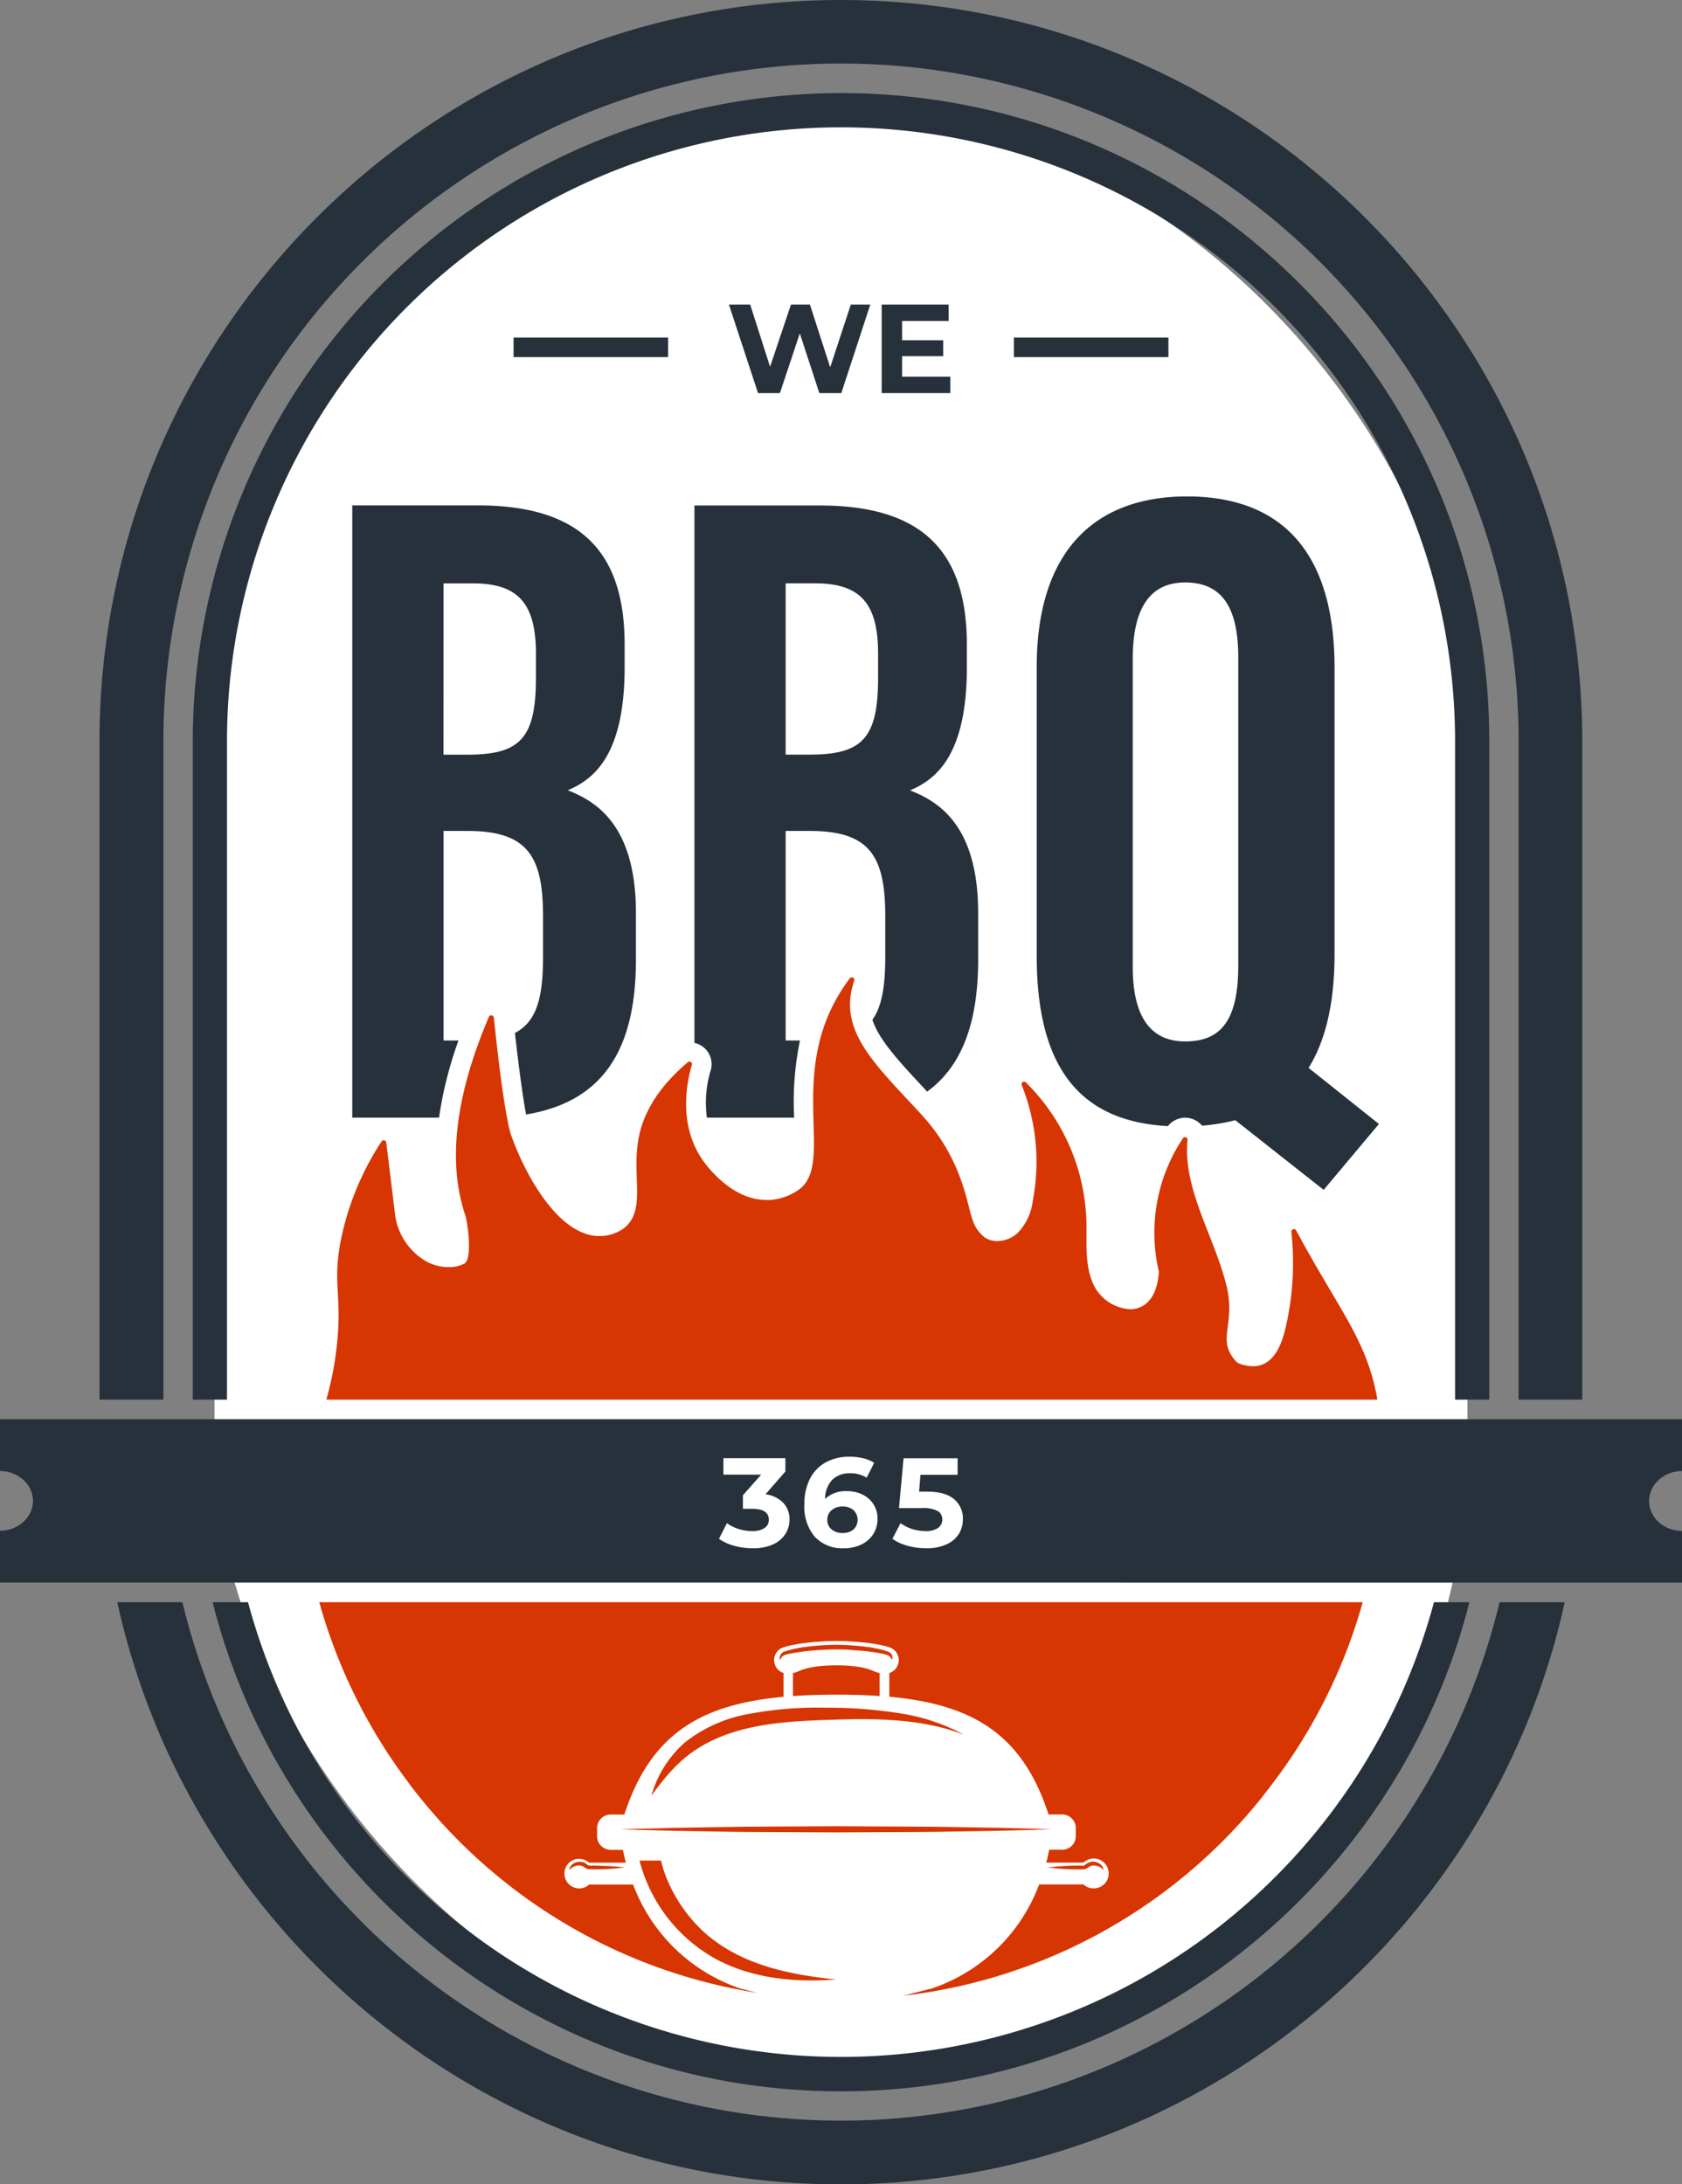 <svg xmlns="http://www.w3.org/2000/svg" viewBox="0 0 338.05 438.97"><rect x="0" y="0" width="338.05" height="438.97" fill="#808080" stroke="none"/><defs><style>.cls-1{fill:#fff;}.cls-2{fill:#27313b;}.cls-3{fill:#d73502;}</style></defs><g id="Layer_2" data-name="Layer 2"><g id="Layer_1-2" data-name="Layer 1"><rect class="cls-1" x="43.11" y="23.01" width="251.82" height="393.6" rx="125.91"/><path class="cls-2" d="M32.84,281.29V149A136.19,136.19,0,0,1,169,12.77h0A136.19,136.19,0,0,1,305.21,149V281.29H318V149C318,66.82,251.16,0,169,0s-149,66.82-149,149V281.29Z"/><path class="cls-2" d="M301.39,322A136.22,136.22,0,0,1,169,426.19h0A136.23,136.23,0,0,1,36.66,322H23.57C38.26,388.82,97.88,439,169,439S299.79,388.82,314.48,322Z"/><path class="cls-2" d="M45.62,281.29V149a123.41,123.41,0,0,1,246.82,0V281.29h6.88V149c0-71.84-58.45-130.29-130.29-130.29A130.43,130.43,0,0,0,38.74,149V281.29Z"/><path class="cls-2" d="M288.2,322a123.4,123.4,0,0,1-238.35,0H42.73C57,378.43,108.23,420.3,169,420.3S281,378.43,295.32,322Z"/><path class="cls-2" d="M174.91,61.21,169.09,79h-4.42l-3.92-12-4,12h-4.4l-5.85-17.79h4.27l4,12.5,4.2-12.5h3.81l4.07,12.61L171,61.21Z"/><path class="cls-2" d="M191,75.7V79H177.2V61.21h13.45v3.3H181.3v3.87h8.26v3.2H181.3V75.7Z"/><rect class="cls-2" x="103.22" y="67.84" width="31.05" height="3.93"/><rect class="cls-2" x="203.78" y="67.84" width="31.05" height="3.93"/><path class="cls-2" d="M142.13,211.23a4.39,4.39,0,0,1,.7,3.9,22.48,22.48,0,0,0-.76,9.49h17.54a60.57,60.57,0,0,1,1.17-15.51H157.9V167h4.89c12.09,0,15.13,5.15,15.13,17.15v8.19c0,5.79-.66,9.9-2.58,12.6,1.24,3.81,4.74,7.74,10.08,13.45.29.32.6.66.91,1,7.11-5.16,10.26-14.06,10.26-26.54v-9.33c0-17.91-8.2-22.5-13.69-24.68,5.37-2.24,11.42-7.27,11.42-24.73v-4.52c0-18-8.19-28-29.49-28H139.57v108A4.47,4.47,0,0,1,142.13,211.23Zm15.77-94h5.87c9.07,0,12.71,3.94,12.71,14.15v4.81c0,12.2-3.18,15.47-13.79,15.47H157.9Z"/><path class="cls-2" d="M234.73,226.32a4.41,4.41,0,0,1,3.44-1.69h0a4.45,4.45,0,0,1,3.3,1.46.71.71,0,0,1,.1.14,39.38,39.38,0,0,0,6.7-1.1l17.76,14,11.11-13.24L263,214.62c3.48-5.59,5.22-13.18,5.22-22.93V134.23c0-23.68-11-34.46-29.66-34.46-18.33,0-30.2,10.75-30.2,34.32V192C208.34,214,216.58,225.34,234.73,226.32Zm-7.07-93.95c0-10.42,3.68-15.31,10.52-15.31,7.7,0,10.69,5.4,10.69,15.17V194c0,10.82-3.3,15.3-10.67,15.3-6.85,0-10.54-4.81-10.54-15Z"/><path class="cls-2" d="M92.15,209.11h-3V167H94c12.09,0,15.14,5.15,15.14,17.15v8.19c0,8.18-1.29,13-5.65,15.26,1,8.83,1.75,13.77,2.24,16.38,15.58-2.56,22.08-13.17,22.08-31.15v-9.33c0-17.91-8.21-22.5-13.7-24.68,5.38-2.24,11.43-7.27,11.43-24.73v-4.52c0-18-8.19-28-29.49-28H70.8V224.62H88.24A78,78,0,0,1,92.15,209.11Zm-3-91.87H95c9.08,0,12.71,3.94,12.71,14.15v4.81c0,12.2-3.17,15.47-13.78,15.47h-4.8Z"/><path class="cls-2" d="M169.34,302.77a3.25,3.25,0,0,0-2.21.75,2.46,2.46,0,0,0-.86,1.92,2.42,2.42,0,0,0,.84,1.91,3.34,3.34,0,0,0,2.28.74,3.18,3.18,0,0,0,2.15-.71,2.68,2.68,0,0,0,0-3.88A3.23,3.23,0,0,0,169.34,302.77Z"/><path class="cls-2" d="M338.05,295.64V285.22H0v10.42c3.65,0,6.62,2.7,6.62,6s-3,6-6.62,6v10.42H338.05V307.67c-3.65,0-6.61-2.69-6.61-6S334.4,295.64,338.05,295.64Zm-180.2,12.64a5.71,5.71,0,0,1-2.48,2.1,9.58,9.58,0,0,1-4.08.78,14,14,0,0,1-3.7-.49,9.57,9.57,0,0,1-3.09-1.41l1.6-3.15a8,8,0,0,0,2.36,1.18,9,9,0,0,0,2.73.42,4.32,4.32,0,0,0,2.44-.6,1.93,1.93,0,0,0,.89-1.69q0-2.19-3.33-2.19h-1.88v-2.72l3.66-4.14h-7.58v-3.31h12.46v2.67l-4,4.58a6,6,0,0,1,3.59,1.74,4.81,4.81,0,0,1,1.24,3.37A5.34,5.34,0,0,1,157.85,308.28Zm17.62.09a5.73,5.73,0,0,1-2.43,2.07,7.93,7.93,0,0,1-3.42.72,7.55,7.55,0,0,1-5.84-2.28,9.3,9.3,0,0,1-2.11-6.54,11,11,0,0,1,1.14-5.19,7.77,7.77,0,0,1,3.19-3.28,9.79,9.79,0,0,1,4.74-1.11,11.74,11.74,0,0,1,2.74.31,7.27,7.27,0,0,1,2.22.91l-1.52,3a5.91,5.91,0,0,0-3.34-.89,4.85,4.85,0,0,0-3.58,1.32,5.59,5.59,0,0,0-1.43,3.84,6,6,0,0,1,4.4-1.57,7.09,7.09,0,0,1,3.11.68,5.5,5.5,0,0,1,2.21,1.95,5.26,5.26,0,0,1,.81,2.91A5.57,5.57,0,0,1,175.47,308.37Zm17.27-.14a5.69,5.69,0,0,1-2.48,2.13,9.35,9.35,0,0,1-4.11.8,14,14,0,0,1-3.7-.49,9.57,9.57,0,0,1-3.09-1.41l1.63-3.15a8,8,0,0,0,2.34,1.18,8.93,8.93,0,0,0,2.72.42,4.31,4.31,0,0,0,2.44-.61,2,2,0,0,0,.89-1.71,1.92,1.92,0,0,0-.93-1.73,6.4,6.4,0,0,0-3.21-.58h-4.56l.92-10h10.86v3.31H185l-.28,3.38h1.45q3.77,0,5.56,1.5a5,5,0,0,1,1.79,4A5.61,5.61,0,0,1,192.74,308.23Z"/><path class="cls-3" d="M65.59,281.29H276.83c-2.08-12-7.59-17.74-16.32-34a.48.48,0,0,0-.44-.27.52.52,0,0,0-.53.58,57.16,57.16,0,0,1-1.27,19.68c-.83,3.41-2.54,7.3-6.44,7.3a8.13,8.13,0,0,1-3-.64l-.24-.16c-4.37-4.58-.05-7.31-2.15-15.63-2.47-9.79-8.73-19.22-7.77-29.06a.51.51,0,0,0-.52-.55.47.47,0,0,0-.4.22,34.2,34.2,0,0,0-4.84,26.78.78.78,0,0,1,0,.16c-.4,5.4-3,7.42-5.78,7.42a8.73,8.73,0,0,1-7.36-4.95c-1.85-4-1.3-8.6-1.43-13a40.92,40.92,0,0,0-12.15-27.62.52.52,0,0,0-.37-.16.5.5,0,0,0-.47.7,41.56,41.56,0,0,1,2.21,23.29,11.07,11.07,0,0,1-3,6.38,6.21,6.21,0,0,1-4.12,1.67,4.51,4.51,0,0,1-2.47-.7,7.11,7.11,0,0,1-2.48-3.51c-1.19-3.09-1.9-12.09-10.35-21.28-9.18-10-16.92-16.79-13.46-26.83a.52.52,0,0,0-.5-.69.49.49,0,0,0-.39.2c-13.48,17.93-2.8,36.55-10,42.29a11.61,11.61,0,0,1-5.89,2.25c-.3,0-.6,0-.89,0-7.1,0-12.18-7.13-12.85-8.1C136.33,226,138,217.59,139.06,214a.5.5,0,0,0-.49-.64.52.52,0,0,0-.33.12c-6.64,5.6-9,10.9-9.83,14.95-1.55,7.6,1.49,14.57-2.78,18.22a8.16,8.16,0,0,1-5.19,1.76h0c-8.12,0-14.93-12.23-17.81-20.56,0,0-1.39-4-3.37-23.32a.52.52,0,0,0-.53-.47.51.51,0,0,0-.48.32c-8.29,19.45-7.41,31.88-4.75,39.82.48,1.43,1.52,8.85-.19,9.76a6.42,6.42,0,0,1-2.8.69H90a9.14,9.14,0,0,1-4.64-1.33,12.76,12.76,0,0,1-6-9.56q-.86-7.08-1.73-14.14a.51.51,0,0,0-.51-.46.5.5,0,0,0-.42.22,56.48,56.48,0,0,0-8.09,19.35c-2.12,10.18.69,11.64-1.35,25A69,69,0,0,1,65.59,281.29Z"/><path class="cls-3" d="M168.08,334.69h0c-4.18,0-6.33.62-7.59,1.19a5.84,5.84,0,0,1-1.12.36v4.62h0q4.11-.28,8.71-.28c3.08,0,6,.09,8.71.28h0v-4.62a5.62,5.62,0,0,1-1.12-.36C174.41,335.31,172.27,334.69,168.08,334.69Z"/><path class="cls-3" d="M273.75,322H64.17A108.56,108.56,0,0,0,81.45,357.4c.24.33.49.64.73,1,.49.65,1,1.3,1.49,1.94.68.86,1.38,1.71,2.08,2.55l.12.14a108.47,108.47,0,0,0,66.34,37.48l-3.43-.87a35,35,0,0,1-21.54-20.9h-8.83a2.94,2.94,0,0,1-2,.79,3,3,0,0,1-2.9-3.64,2.93,2.93,0,0,1,2-2.19,3,3,0,0,1,2.87.65h7.41c-.24-.89-.43-1.75-.6-2.58H122.7A2.75,2.75,0,0,1,120,369v-1.58a2.75,2.75,0,0,1,2.75-2.75h2.73c5.31-16.29,15.46-22.15,32-23.66v-4.78a2.71,2.71,0,0,1-.06-5.15c3.92-1.27,10.69-1.29,10.69-1.29s6.77,0,10.69,1.29a2.71,2.71,0,0,1-.06,5.15V341c16.56,1.51,26.71,7.37,32,23.66h2.73a2.75,2.75,0,0,1,2.75,2.75V369a2.75,2.75,0,0,1-2.75,2.75h-2.6c-.17.84-.36,1.69-.59,2.58h7.49a3,3,0,1,1,2,5.18,2.89,2.89,0,0,1-2-.79h-8.92a35,35,0,0,1-21.53,20.9l-5.76,1.46A108.39,108.39,0,0,0,252.17,363l.16-.2c.69-.82,1.38-1.65,2-2.5.55-.7,1.08-1.41,1.61-2.11l.61-.8A108.61,108.61,0,0,0,273.88,322Z"/><path class="cls-3" d="M130.92,360.88a22.4,22.4,0,0,1,6.69-10.66,28.59,28.59,0,0,1,12.88-5.76,74.11,74.11,0,0,1,15.45-1.26A92.43,92.43,0,0,1,181,344.35a39.37,39.37,0,0,1,12.7,4.26c-8.24-3.16-17.33-3.29-26-3-9.15.28-19.5.69-27.46,5.79C136.31,353.87,133.6,357.21,130.92,360.88Z"/><path class="cls-3" d="M178.79,332.09a3.21,3.21,0,0,0-.79-.31c-.25-.09-.5-.15-.75-.22a22.47,22.47,0,0,0-3.05-.58c-1-.14-2-.23-3.07-.3s-2-.12-3.09-.13a54.75,54.75,0,0,0-6.14.43,23.07,23.07,0,0,0-3.05.58l-.75.22-.36.12a1.56,1.56,0,0,0-.42.19,1.34,1.34,0,0,0-.55,1.55,1.78,1.78,0,0,1,.88-1,5.39,5.39,0,0,1,.65-.19c.25-.07.49-.11.73-.16,1-.19,2-.33,3-.45,2-.22,4-.33,6-.35,1,0,2,0,3,.1s2,.14,3,.25,2,.25,3,.45c.24.05.49.09.73.16a6,6,0,0,1,.65.19,1.75,1.75,0,0,1,.88,1A1.32,1.32,0,0,0,178.79,332.09Z"/><path class="cls-3" d="M141.17,388a30.3,30.3,0,0,1-7-10.07,22.49,22.49,0,0,1-1.31-4h-4.33a31.66,31.66,0,0,0,15.26,19.73c7.37,4,16,4.8,24.24,4.16C158.44,396.84,148.47,394.8,141.17,388Z"/><path class="cls-3" d="M124.82,367.64l3.72-.12c2.36,0,5.74-.17,9.79-.22s8.78-.17,13.85-.19l15.88-.09,15.87.09c5.07,0,9.8.13,13.85.18s7.43.18,9.8.23l3.71.12-3.71.12c-2.37.05-5.75.18-9.8.23s-8.78.17-13.85.19l-15.87.08-15.88-.08c-5.07,0-9.79-.14-13.85-.19s-7.43-.18-9.79-.23Z"/><path class="cls-3" d="M221.25,374.76a2.35,2.35,0,0,0-2.11-.56,3.18,3.18,0,0,0-1,.52s-.17.19-.22.21a3.23,3.23,0,0,1-.82,0,53.09,53.09,0,0,0-6.43.38,46.94,46.94,0,0,0,7.11.38c.65,0,.93-.54,1.57-.72a2.55,2.55,0,0,1,2.47.88,1.71,1.71,0,0,0-.55-1.07C221,374.46,221.56,375.05,221.25,374.76Z"/><path class="cls-3" d="M121.84,375c-.91,0-1.82-.08-2.73-.08a1.92,1.92,0,0,1-.9-.06c-.27-.14-.45-.38-.75-.51-1.18-.51-2.91.06-3.07,1.49a2.57,2.57,0,0,1,2.35-.9c.69.15,1,.72,1.68.74a47.14,47.14,0,0,0,7.12-.38c-1.23-.15-2.47-.23-3.7-.3S123.07,375.06,121.84,375Z"/></g></g></svg>
